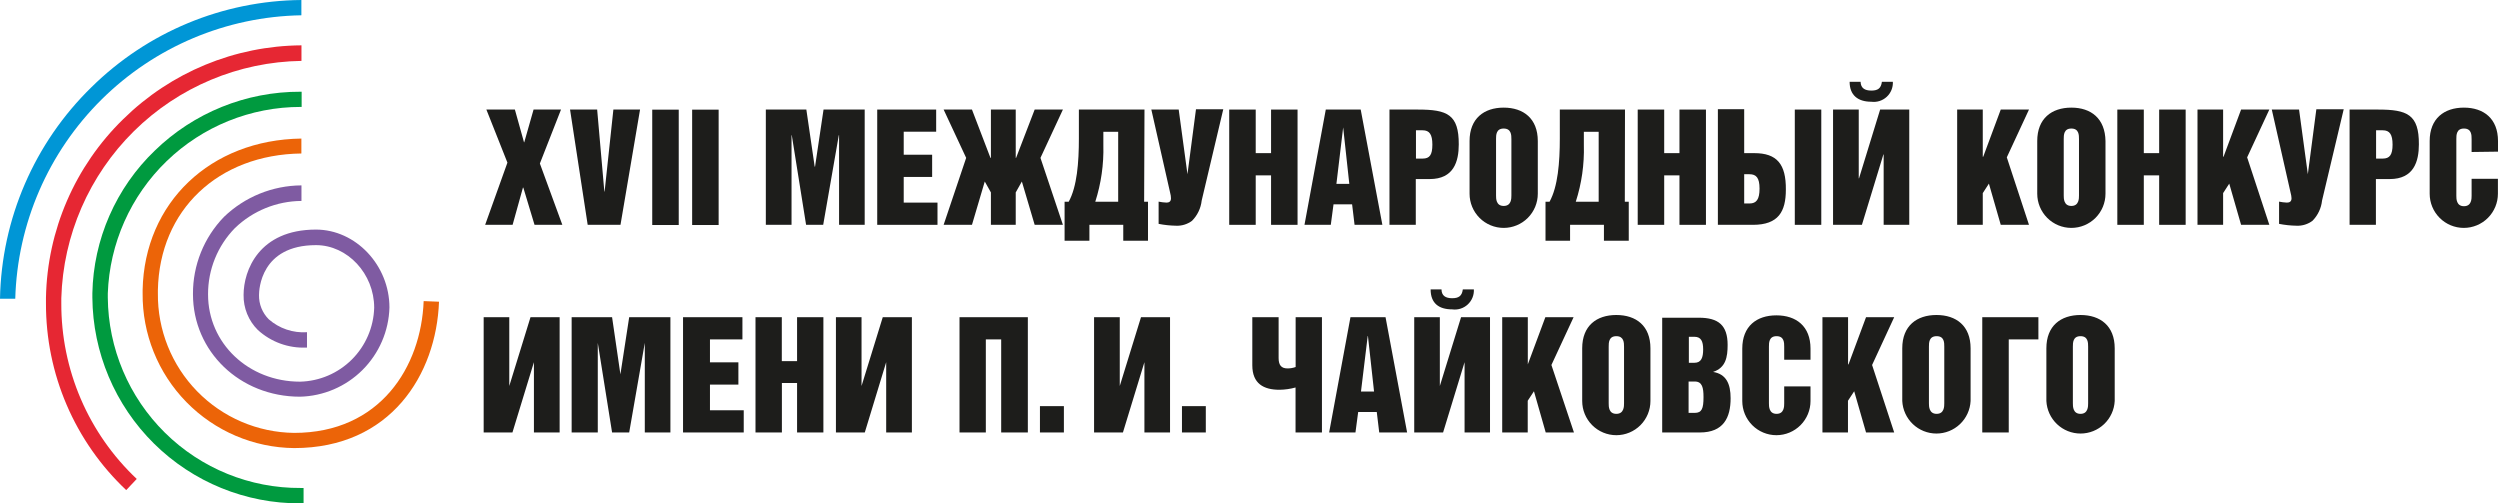 <svg width="298" height="60" viewBox="0 0 298 60" fill="none" xmlns="http://www.w3.org/2000/svg">
<g clip-path="url(#clip0_403_2363)">
<path d="M10.895 10.4C4.093 17.039 0.178 26.097 0 35.608H1.819C2.068 26.662 5.753 18.156 12.106 11.862C18.459 5.569 26.991 1.973 35.925 1.822V0C26.55 0.08 17.573 3.809 10.895 10.4Z" fill="#0096D6"/>
<path d="M14.7 14.191C8.943 19.796 5.628 27.452 5.479 35.493C5.479 35.713 5.479 35.923 5.479 36.143C5.464 40.314 6.306 44.444 7.951 48.276C9.597 52.108 12.012 55.561 15.045 58.419L16.3 57.089C13.448 54.401 11.177 51.155 9.63 47.552C8.084 43.949 7.293 40.065 7.308 36.143V35.535C7.526 28.036 10.624 20.91 15.957 15.642C21.29 10.374 28.446 7.371 35.935 7.258V5.404C27.986 5.46 20.371 8.611 14.7 14.191Z" fill="#E62733"/>
<path d="M35.821 10.934C29.339 10.912 23.106 13.43 18.454 17.951C16.159 20.155 14.32 22.791 13.043 25.708C11.765 28.624 11.075 31.764 11.01 34.949C11.01 35.127 11.01 35.294 11.01 35.472C11.062 42.017 13.703 48.275 18.354 52.873C23.005 57.471 29.286 60.034 35.821 60H36.186V58.167H35.852C29.797 58.206 23.975 55.837 19.662 51.581C15.35 47.324 12.899 41.526 12.85 35.462V34.98C13.059 29.01 15.574 23.355 19.865 19.207C24.156 15.059 29.888 12.742 35.852 12.746H35.956V10.934H35.821Z" fill="#009A3F"/>
<path d="M17.001 34.561V34.949C16.953 39.795 18.828 44.462 22.214 47.924C25.6 51.386 30.219 53.36 35.057 53.412C46.558 53.412 52.006 44.647 52.33 35.964L50.5 35.891C50.207 43.704 45.325 51.601 35.057 51.601C30.7 51.548 26.542 49.764 23.497 46.642C20.452 43.519 18.77 39.313 18.82 34.949V34.561C19.018 25.03 26.003 18.422 35.925 18.296V16.516C25.093 16.663 17.21 24.14 17.001 34.561Z" fill="#EC6408"/>
<path d="M26.703 25.848C24.309 28.313 22.979 31.624 23.002 35.064C23.002 41.892 28.585 47.286 35.758 47.286C38.556 47.22 41.223 46.08 43.208 44.102C45.192 42.124 46.343 39.459 46.422 36.656C46.422 31.618 42.407 27.366 37.661 27.366C30.854 27.366 29.035 32.257 29.035 35.148C29.021 35.925 29.165 36.697 29.457 37.417C29.75 38.138 30.186 38.791 30.739 39.337C32.311 40.772 34.386 41.525 36.511 41.431H36.594V39.599C35.77 39.655 34.944 39.548 34.162 39.284C33.379 39.02 32.657 38.603 32.036 38.059C31.657 37.681 31.36 37.229 31.16 36.733C30.961 36.236 30.864 35.704 30.875 35.169C30.875 34.551 31.063 29.22 37.671 29.22C41.425 29.22 44.603 32.634 44.603 36.677C44.539 39.001 43.587 41.211 41.943 42.852C40.299 44.493 38.089 45.439 35.768 45.495C29.62 45.495 24.8 40.929 24.8 35.095C24.785 32.135 25.939 29.289 28.01 27.178C30.143 25.127 32.979 23.973 35.935 23.952V22.098C32.492 22.117 29.187 23.459 26.703 25.848Z" fill="#7F5BA2"/>
<path d="M97.153 19.867H97.111L96.117 13.06H91.287V26.8H94.351V16.118H94.381L96.086 26.8H98.125L99.986 16.118H100.017V26.8H103.071V13.06H98.166L97.153 19.867Z" fill="#1D1D1B"/>
<path d="M107.723 21.092H111.111V18.443H107.723V15.699H111.591V13.06H104.565V26.8H111.749V24.151H107.723V21.092Z" fill="#1D1D1B"/>
<path d="M123.333 13.06L121.117 18.82H121.075V13.06H118.116V18.82H118.063L115.858 13.06H112.48L115.167 18.82L112.48 26.8H115.858L117.384 21.637L118.116 22.936V26.8H121.075V22.936L121.806 21.637L123.333 26.8H126.699L124.023 18.82L126.699 13.06H123.333Z" fill="#1D1D1B"/>
<path d="M136.423 13.06H128.603V16.516C128.603 19.354 128.383 22.244 127.39 24.046H126.899V28.696H129.857V26.8H133.893V28.696H136.841V24.046H136.381L136.423 13.06ZM133.287 24.046H130.558C131.254 21.868 131.58 19.587 131.52 17.301V15.709H133.287V24.046Z" fill="#1D1D1B"/>
<path d="M141.546 20.767L140.501 13.059H137.239L139.486 22.998C139.545 23.206 139.576 23.421 139.581 23.637C139.581 24.046 139.33 24.15 139.037 24.15C138.724 24.136 138.414 24.098 138.107 24.035V26.685C138.795 26.821 139.495 26.894 140.198 26.905C140.877 26.934 141.546 26.727 142.09 26.318C142.735 25.669 143.14 24.82 143.24 23.909L145.813 13.028H142.561L141.546 20.767Z" fill="#1D1D1B"/>
<path d="M151.511 18.254H149.681V13.06H146.523V26.8H149.681V20.904H151.511V26.8H154.668V13.06H151.511V18.254Z" fill="#1D1D1B"/>
<path d="M158.034 13.06L155.494 26.8H158.63L158.955 24.36H161.172L161.464 26.8H164.778L162.196 13.06H158.034ZM159.3 21.92L160.105 15.186L160.837 21.92H159.3Z" fill="#1D1D1B"/>
<path d="M169.003 13.06H165.625V26.8H168.762V21.344H170.425C173.289 21.344 173.885 19.249 173.885 17.207C173.896 13.636 172.516 13.06 169.003 13.06ZM169.578 18.904H168.783V15.531H169.578C170.393 15.531 170.738 16.023 170.738 17.238C170.738 18.453 170.425 18.904 169.578 18.904Z" fill="#1D1D1B"/>
<path d="M179.239 12.829C176.886 12.829 175.172 14.128 175.172 16.809V23.093C175.172 24.173 175.6 25.209 176.363 25.973C177.125 26.737 178.16 27.166 179.239 27.166C180.317 27.166 181.352 26.737 182.115 25.973C182.877 25.209 183.306 24.173 183.306 23.093V16.809C183.306 14.128 181.591 12.829 179.239 12.829ZM180.158 23.302C180.158 23.658 180.158 24.548 179.239 24.548C178.319 24.548 178.329 23.658 178.329 23.302V16.578C178.329 16.107 178.329 15.322 179.239 15.322C180.148 15.322 180.158 16.107 180.158 16.578V23.302Z" fill="#1D1D1B"/>
<path d="M193.699 13.06H185.93V16.516C185.93 19.354 185.7 22.244 184.707 24.046H184.225V28.696H187.153V26.8H191.189V28.696H194.148V24.046H193.678L193.699 13.06ZM190.562 24.046H187.833C188.534 21.869 188.86 19.588 188.795 17.301V15.709H190.562V24.046Z" fill="#1D1D1B"/>
<path d="M200.192 18.254H198.372V13.06H195.215V26.8H198.372V20.904H200.192V26.8H203.349V13.06H200.192V18.254Z" fill="#1D1D1B"/>
<path d="M217.097 13.06H213.94V26.8H217.097V13.06Z" fill="#1D1D1B"/>
<path d="M209.11 18.254H207.907V13.018H204.771V26.8H208.953C211.996 26.8 212.874 25.208 212.874 22.611C212.905 19.563 211.808 18.254 209.11 18.254ZM208.535 24.255H207.907V20.768H208.535C209.35 20.768 209.737 21.197 209.737 22.485C209.737 23.773 209.361 24.255 208.545 24.255H208.535Z" fill="#1D1D1B"/>
<path d="M221.594 21.26H221.562V13.06H218.499V26.8H221.939L224.5 18.411H224.532V26.8H227.584V13.06H224.113L221.594 21.26Z" fill="#1D1D1B"/>
<path d="M223.058 12.127C223.388 12.171 223.725 12.141 224.043 12.04C224.361 11.938 224.653 11.768 224.899 11.541C225.144 11.315 225.337 11.037 225.463 10.727C225.589 10.418 225.646 10.084 225.629 9.75H224.322C224.218 10.546 223.831 10.797 223.058 10.797C222.283 10.797 221.803 10.504 221.782 9.75H220.475C220.475 11.342 221.457 12.127 223.058 12.127Z" fill="#1D1D1B"/>
<path d="M238.49 13.06L236.399 18.684H236.346V13.06H233.294V26.8H236.346V23.019L237.078 21.888L238.49 26.8H241.856L239.211 18.757L241.856 13.06H238.49Z" fill="#1D1D1B"/>
<path d="M246.906 12.829C244.554 12.829 242.839 14.128 242.839 16.809V23.093C242.839 24.173 243.268 25.209 244.031 25.973C244.794 26.737 245.828 27.166 246.906 27.166C247.985 27.166 249.019 26.737 249.782 25.973C250.545 25.209 250.974 24.173 250.974 23.093V16.809C250.932 14.128 249.259 12.829 246.906 12.829ZM247.816 23.302C247.816 23.658 247.816 24.548 246.906 24.548C245.997 24.548 245.997 23.658 245.997 23.302V16.578C245.997 16.107 245.997 15.322 246.906 15.322C247.816 15.322 247.816 16.107 247.816 16.578V23.302Z" fill="#1D1D1B"/>
<path d="M257.372 18.254H255.542V13.06H252.385V26.8H255.542V20.904H257.372V26.8H260.53V13.06H257.372V18.254Z" fill="#1D1D1B"/>
<path d="M267.138 13.06L265.046 18.684H264.995V13.06H261.941V26.8H264.995V23.019L265.726 21.888L267.138 26.8H270.505L267.859 18.757L270.505 13.06H267.138Z" fill="#1D1D1B"/>
<path d="M275.094 20.767L274.048 13.059H270.797L273.045 22.998C273.105 23.206 273.14 23.421 273.15 23.637C273.15 24.046 272.889 24.15 272.596 24.15C272.283 24.136 271.971 24.098 271.665 24.035V26.685C272.354 26.82 273.054 26.894 273.756 26.905C274.436 26.934 275.104 26.727 275.648 26.318C276.289 25.667 276.691 24.818 276.788 23.909L279.37 13.028H276.108L275.094 20.767Z" fill="#1D1D1B"/>
<path d="M283.459 13.06H280.071V26.8H283.208V21.344H284.86C287.724 21.344 288.331 19.249 288.331 17.207C288.352 13.636 286.93 13.06 283.459 13.06ZM284.023 18.904H283.229V15.531H284.023C284.849 15.531 285.194 16.023 285.194 17.238C285.194 18.453 284.849 18.904 284.023 18.904Z" fill="#1D1D1B"/>
<path d="M297.762 18.076V16.809C297.762 14.128 296.047 12.829 293.695 12.829C291.342 12.829 289.617 14.128 289.617 16.809V23.093C289.617 24.173 290.045 25.209 290.808 25.973C291.571 26.737 292.605 27.166 293.684 27.166C294.763 27.166 295.797 26.737 296.56 25.973C297.323 25.209 297.751 24.173 297.751 23.093V21.312H294.615V23.333C294.615 23.689 294.615 24.58 293.705 24.58C292.795 24.58 292.796 23.689 292.796 23.333V16.578C292.796 16.107 292.795 15.322 293.705 15.322C294.615 15.322 294.615 16.107 294.615 16.578V18.118L297.762 18.076Z" fill="#1D1D1B"/>
<path d="M66.873 13.06H63.601L62.492 16.956H62.461L61.374 13.06H57.976L60.485 19.385L57.829 26.8H61.102L62.336 22.36H62.377L63.716 26.8H67.03L64.353 19.49L66.873 13.06Z" fill="#1D1D1B"/>
<path d="M72.07 22.831H72.038L71.181 13.06H67.95L70.052 26.8H73.962L76.294 13.06H73.115L72.07 22.831Z" fill="#1D1D1B"/>
<path d="M80.905 13.07H77.747V26.821H80.905V13.07Z" fill="#1D1D1B"/>
<path d="M85.662 13.07H82.504V26.821H85.662V13.07Z" fill="#1D1D1B"/>
<path d="M63.644 51.55H66.708V37.809H63.236L60.706 46.01V37.809H57.653V51.55H61.083L63.644 43.172V51.55ZM68.203 51.55H71.256V40.868L72.96 51.55H74.999L76.86 40.868V51.55H79.913V37.809H74.999L73.953 44.617L72.96 37.809H68.14V51.55H68.203ZM81.471 51.55H88.653V48.9H84.628V45.842H88.016V43.193H84.628V40.459H88.497V37.809H81.418V51.55H81.471ZM90.066 51.55H93.202V45.654H95.011V51.55H98.148V37.809H95.011V43.046H93.192V37.809H90.055V51.55H90.066ZM105.644 51.55H108.697V37.809H105.225L102.695 46.01V37.809H99.643V51.55H103.083L105.633 43.172V51.55H105.644ZM119.383 51.55H122.519V37.809H114.374V51.55H117.511V40.459H119.341V51.55H119.383ZM126.816 51.55V48.408H123.962V51.55H126.816ZM136.414 51.55H139.468V37.809H136.007L133.476 46.01V37.809H130.413V51.55H133.853L136.414 43.172V51.55ZM143.733 51.55V48.408H140.89V51.55H143.733ZM154.44 51.55H157.576V37.809H154.44V43.748C154.125 43.863 153.792 43.92 153.457 43.915C152.735 43.915 152.411 43.517 152.411 42.69V37.809H149.275V43.538C149.275 45.737 150.634 46.46 152.506 46.46C153.156 46.454 153.802 46.362 154.429 46.188V51.55H154.44ZM164.414 51.55H167.728L165.156 37.809H160.975L158.433 51.55H161.571L161.895 49.11H164.111L164.404 51.55H164.414ZM163.818 46.67H162.229L163.045 39.935L163.787 46.67H163.818ZM174.588 51.55H177.609V37.809H174.159L171.629 46.01V37.809H168.576V51.55H172.016L174.577 43.172V51.55H174.588ZM170.531 34.5C170.531 36.144 171.503 36.877 173.103 36.877C173.434 36.922 173.772 36.894 174.092 36.793C174.411 36.693 174.704 36.523 174.951 36.296C175.198 36.069 175.392 35.79 175.518 35.48C175.645 35.17 175.702 34.835 175.685 34.5H174.368C174.263 35.296 173.866 35.547 173.092 35.547C172.319 35.547 171.837 35.254 171.827 34.5H170.531ZM179.052 51.55H182.105V47.769L182.847 46.638L184.249 51.55H187.615L184.928 43.507L187.573 37.809H184.207L182.115 43.434V37.809H179.063V51.55H179.052ZM193.585 48.073C193.585 48.44 193.585 49.33 192.665 49.33C191.745 49.33 191.756 48.44 191.756 48.073V41.328C191.756 40.857 191.755 40.072 192.665 40.072C193.575 40.072 193.585 40.857 193.585 41.328V48.115V48.073ZM188.598 47.801C188.598 48.881 189.026 49.917 189.789 50.681C190.552 51.446 191.586 51.875 192.665 51.875C193.743 51.875 194.778 51.446 195.541 50.681C196.303 49.917 196.732 48.881 196.732 47.801V41.517C196.732 38.836 195.028 37.548 192.665 37.548C190.302 37.548 188.598 38.836 188.598 41.517V47.801ZM198.144 51.55H202.629C205.442 51.55 206.289 49.78 206.289 47.476C206.289 45.737 205.756 44.586 204.197 44.334C205.724 43.831 205.933 42.554 205.933 41.108C205.933 38.752 204.814 37.872 202.514 37.872H198.133V51.55H198.144ZM201.28 45.476H202.013C202.911 45.476 203.058 46.219 203.058 47.34C203.058 48.701 202.859 49.215 202.013 49.215H201.28V45.518V45.476ZM201.28 40.145H201.971C202.765 40.145 203.016 40.679 203.016 41.643C203.016 42.606 202.807 43.245 201.971 43.245H201.312V40.103L201.28 40.145ZM207.679 47.801C207.679 48.881 208.107 49.917 208.87 50.681C209.633 51.446 210.667 51.875 211.746 51.875C212.825 51.875 213.859 51.446 214.622 50.681C215.385 49.917 215.813 48.881 215.813 47.801V46.062H212.677V48.073C212.677 48.44 212.677 49.33 211.767 49.33C210.857 49.33 210.857 48.44 210.857 48.073V41.328C210.857 40.857 210.857 40.072 211.767 40.072C212.677 40.072 212.677 40.857 212.677 41.328V42.878H215.813V41.559C215.813 38.878 214.099 37.59 211.746 37.59C209.394 37.59 207.679 38.878 207.679 41.559V47.843V47.801ZM217.225 51.55H220.278V47.769L221.02 46.638L222.432 51.55H225.788L223.153 43.507L225.788 37.809H222.432L220.341 43.434H220.289V37.809H217.235V51.55H217.225ZM231.758 48.073C231.758 48.44 231.758 49.33 230.848 49.33C229.939 49.33 229.929 48.44 229.929 48.073V41.328C229.929 40.857 229.929 40.072 230.848 40.072C231.768 40.072 231.758 40.857 231.758 41.328V48.115V48.073ZM226.75 47.801C226.803 48.847 227.255 49.833 228.013 50.554C228.771 51.276 229.777 51.678 230.822 51.678C231.868 51.678 232.874 51.276 233.632 50.554C234.39 49.833 234.842 48.847 234.895 47.801V41.517C234.895 38.836 233.18 37.548 230.827 37.548C228.475 37.548 226.75 38.836 226.75 41.517V47.801ZM236.307 51.55H239.443V40.459H242.977V37.809H236.286V51.55H236.307ZM248.905 48.073C248.905 48.44 248.905 49.33 247.995 49.33C247.086 49.33 247.086 48.44 247.086 48.073V41.328C247.086 40.857 247.086 40.072 247.995 40.072C248.905 40.072 248.905 40.857 248.905 41.328V48.115V48.073ZM243.928 47.801C243.981 48.847 244.433 49.833 245.191 50.554C245.95 51.276 246.955 51.678 248 51.678C249.046 51.678 250.052 51.276 250.81 50.554C251.568 49.833 252.02 48.847 252.073 47.801V41.517C252.073 38.836 250.348 37.548 247.995 37.548C245.643 37.548 243.928 38.836 243.928 41.517V47.801Z" fill="#1D1D1B"/>
</g>
<defs>
<clipPath id="clip0_403_2363">
<rect width="298" height="60" fill="white"/>
</clipPath>
</defs>
</svg>
